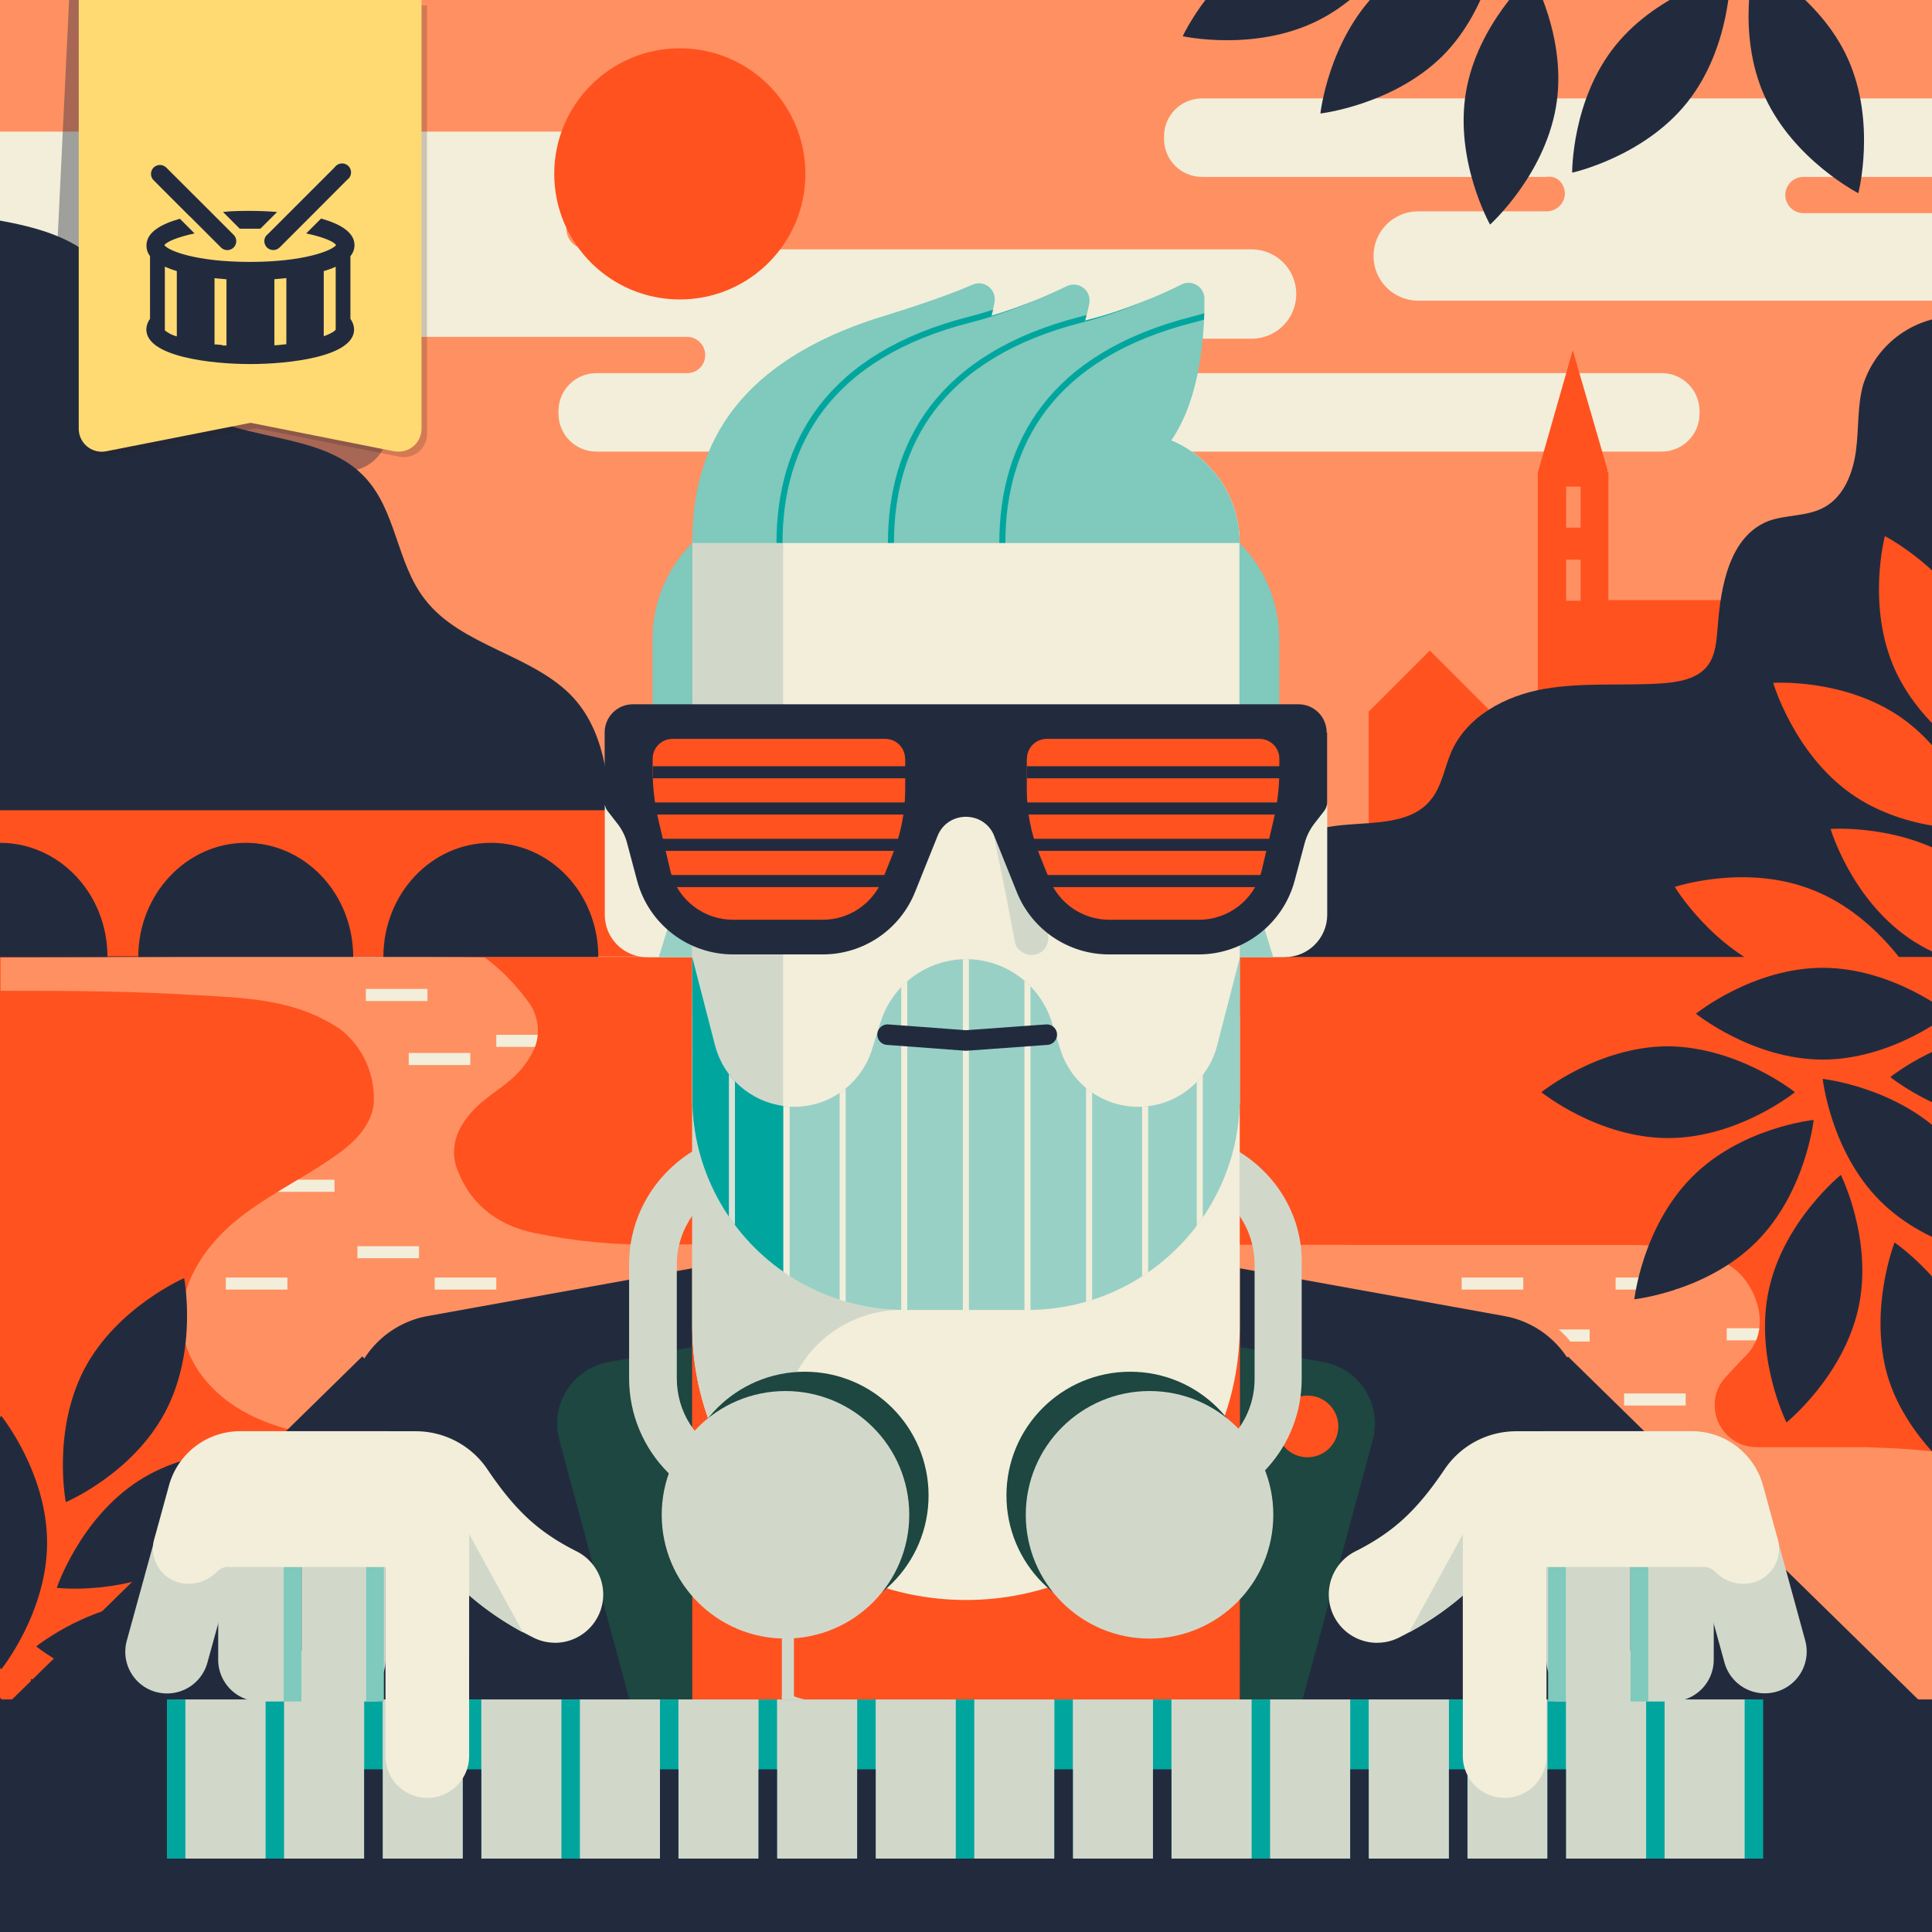 <svg xmlns="http://www.w3.org/2000/svg" version="1.1" xmlns:xlink="http://www.w3.org/1999/xlink" viewBox="0 0 320 320"><rect x="0" y="0" width="320" height="320" fill="#808080" stroke="none"/><clipPath id="Amiga500_lores"><rect y="0" width="320" height="320"/></clipPath><g clip-path="url(#Amiga500_lores)"><rect y="0" fill="none" width="320" height="320"/>
<g>
	<rect y="0" fill="#FF9062" width="320" height="320"/>
	
		<rect x="229.7" y="110.7" transform="matrix(0.707 -0.707 0.707 0.707 -13.948 201.995)" fill="#FF521F" width="14.3" height="14.3"/>
	<rect x="226.7" y="117.8" fill="#FF521F" width="20.2" height="26.4"/>
	<path fill="#F2EEDA" d="M176.6,59.1L176.6,59.1c0-1.7,1.4-3,3-3h27.7c4.1,0,7.4-3.3,7.4-7.4l0,0c0-4.1-3.3-7.4-7.4-7.4c0,0,0,0,0,0
		h-110c-1.9,0-3.5-1.5-3.5-3.5l0,0c0-1.9,1.5-3.4,3.4-3.4c0,0,0,0,0,0h7.7c3.5,0,6.3-2.8,6.3-6.3v0l0,0c0-3.5-2.8-6.3-6.3-6.3H-5.3
		c-0.9,0-1.6,0.7-1.6,1.6c0,0,0,0,0,0v4.2c0,0.9-0.7,1.6-1.6,1.6h-2c-0.9,0-1.6,0.7-1.6,1.6l0,0v10.5c0,0.9,0.7,1.6,1.6,1.6l0,0
		c0.9,0,1.6,0.7,1.6,1.6v9.7c0,0.9,0.7,1.6,1.6,1.6c0,0,0,0,0,0h121.1c1.7,0,3,1.4,3,3c0,0,0,0,0,0l0,0c0,1.7-1.3,3-3,3c0,0,0,0,0,0
		H98.8c-3.5,0-6.3,2.8-6.3,6.3v0.4c0,3.5,2.8,6.3,6.3,6.3h0h176.4c3.5,0,6.3-2.8,6.3-6.3c0,0,0,0,0,0v-0.4c0-3.5-2.8-6.3-6.3-6.3
		l0,0h-95.5C178,62.2,176.6,60.8,176.6,59.1C176.6,59.1,176.6,59.1,176.6,59.1z"/>
	<rect x="261.7" y="99.4" fill="#FF521F" width="27.3" height="20.5"/>
	<rect x="254.7" y="78.2" fill="#FF521F" width="11.7" height="47"/>
	<polygon fill="#FF521F" points="260.5,84 254.7,78.3 260.5,58 266.3,78 	"/>
	<rect x="259.4" y="80.6" fill="#FF9062" width="2.4" height="6.8"/>
	<rect x="259.4" y="92.7" fill="#FF9062" width="2.4" height="6.8"/>
	<circle fill="#FF521F" cx="112.6" cy="28.8" r="20.8"/>
	<path fill="#F2EEDA" d="M259.2,32L259.2,32c0,1.7-1.4,3-3,3h-21.3c-4.1,0-7.4,3.3-7.4,7.4l0,0c0,4.1,3.3,7.4,7.4,7.4h93
		c1.9,0,3.4,1.5,3.5,3.4l0,0c0,1.9-1.5,3.5-3.5,3.5h-7.7c-3.5,0-6.3,2.9-6.3,6.3l0,0c0,3.5,2.8,6.3,6.3,6.3h39.5
		c0.9,0,1.6-0.8,1.6-1.7v-4.2c0-0.9,0.7-1.6,1.6-1.6l0,0h2c0.9,0,1.6-0.7,1.6-1.6V49.7c0-0.9-0.7-1.6-1.6-1.6l0,0
		c-0.9,0-1.6-0.7-1.6-1.6v-9.6c0-0.9-0.7-1.6-1.6-1.6h-63c-1.7,0-3-1.4-3-3c0,0,0,0,0,0l0,0c0-1.7,1.4-3,3-3c0,0,0,0,0,0H337
		c3.5,0,6.3-2.8,6.3-6.3v-0.4c0-3.5-2.8-6.3-6.3-6.3H199.1c-3.5,0-6.3,2.8-6.3,6.3v0.4c0,3.5,2.8,6.3,6.3,6.3h57
		C257.8,29,259.1,30.3,259.2,32C259.2,32,259.2,32,259.2,32z"/>
	<path fill="#222B3E" d="M204,160c-1.9-10.2,5.6-21.2,15.8-23c6.1-1.1,13.7,0.2,17.4-4.8c1.7-2.3,2.1-5.2,3.2-7.7
		c2.6-5.9,9-9.3,15.4-10.4c6.4-1.1,12.9-0.5,19.3-0.9c2.8-0.2,6-0.7,7.7-2.9c1.4-1.8,1.5-4.2,1.7-6.4c0.5-6.9,2-15.1,8.4-17.6
		c3-1.1,6.4-0.7,9.3-2.3c3.2-1.8,4.7-5.6,5.2-9.3c0.5-3.7,0.2-7.4,1.2-11c2.4-7.4,9.6-12.1,17.4-11.2c-0.9,36.9,0.9,73.8,5.6,110.5
		l-3.7,0.6"/>
	<path fill="#222B3E" d="M101.2,157.9l-0.1-18.3c0-8.4-0.4-17.7-6.1-24c-6.6-7.2-18.6-8.5-24.6-16.3c-4.8-6.1-4.7-14.9-10.2-20.5
		C52.6,71,38.3,73.5,30,66.4c-7-6-7.5-16.7-14-23.2C11.1,38.5,3.7,37.1-3.2,36c0.3,40.9,2.8,83.3-5.8,124.3"/>
	<rect y="158.5" fill="#FF521F" width="320" height="161.5"/>
	<path fill="#FF9062" d="M288.8,224.9c5-4.5,2.1-11.9-1.5-14.7c-3.6-2.8-8-4-18.3-4c-93.3,0-94.7-0.1-159.9-0.1
		c-7,0.2-13.9-0.5-20.7-1.9c-5.1-1.1-10-3.9-12.5-10.1c-1-2.2-0.9-4.8,0.2-7c3.3-6.3,9-6.5,12.2-13c1.2-2.4,1-5.3-0.4-7.6
		c-2.1-3-4.6-5.7-7.6-7.9c-25-0.5-49.5,0-80.2,0v5.5c12.9,0,22,0.1,32,0.7c8.9,0.5,16.9,0.7,24.3,5.7c3.8,3,5.8,7.6,5.5,12.4
		c-0.5,3.8-3.5,6.6-6.6,8.7c-5.4,3.8-11.5,6.6-16.6,10.9s-9.2,10.7-8.5,17.4c0.6,5.9,4.8,10.8,9.8,13.7c5,2.9,10.7,4,16.4,4.9
		c71.6,11.2,145.3,2.8,217,12.6c8.9,1.2,19.6,4.6,20.8,12.9c0.7,5.2-3,10.2-7.7,13s-10.4,3.8-15.8,4.9c-9.2,2-18.8,4.7-25.5,10.9
		c-6.8,6.2-9.7,16.9-4.3,24.2c3.6,4.8,9.7,6.9,15.6,8.9H320l21.3-58.9c5.9-6.4,1.9-17-5.6-21.7c-7.6-4.7-17.3-5.3-26.5-5.6H291
		c-3.9,0-7-3.1-7-7c0-1.8,0.7-3.5,2-4.8L288.8,224.9z"/>
	<g>
		<defs>
			<path id="SVGID_1_" d="M288.8,224.9c5-4.5,2.1-11.9-1.5-14.7c-3.6-2.8-8-4-18.3-4c-93.3,0-94.7-0.1-159.9-0.1
				c-7,0.2-13.9-0.5-20.7-1.9c-5.1-1.1-10-3.9-12.5-10.1c-1-2.2-0.9-4.8,0.2-7c3.3-6.3,9-6.5,12.2-13c1.2-2.4,1-5.3-0.4-7.6
				c-2.1-3-4.6-5.7-7.6-7.9c-25-0.5-49.5,0-80.2,0v5.5c12.9,0,22,0.1,32,0.7c8.9,0.5,16.9,0.7,24.3,5.7c3.8,3,5.8,7.6,5.5,12.4
				c-0.5,3.8-3.5,6.6-6.6,8.7c-5.4,3.8-11.5,6.6-16.6,10.9s-9.2,10.7-8.5,17.4c0.6,5.9,4.8,10.8,9.8,13.7c5,2.9,10.7,4,16.4,4.9
				c71.6,11.2,145.3,2.8,217,12.6c8.9,1.2,19.6,4.6,20.8,12.9c0.7,5.2-3,10.2-7.7,13s-10.4,3.8-15.8,4.9c-9.2,2-18.8,4.7-25.5,10.9
				c-6.8,6.2-9.7,16.9-4.3,24.2c3.6,4.8,9.7,6.9,15.6,8.9H320l21.3-58.9c5.9-6.4,1.9-17-5.6-21.7c-7.6-4.7-17.3-5.3-26.5-5.6H291
				c-3.9,0-7-3.1-7-7c0-1.8,0.7-3.5,2-4.8L288.8,224.9z"/>
		</defs>
		<clipPath id="SVGID_00000115491763732624500000000008379442437333553316_">
			<use xlink:href="#SVGID_1_"  overflow="visible"/>
		</clipPath>
		<g clip-path="url(#SVGID_00000115491763732624500000000008379442437333553316_)">
			<path fill="none" stroke="#F2EEDA" stroke-width="2" stroke-miterlimit="10" d="M60.6,164.8h10.2"/>
			<path fill="none" stroke="#F2EEDA" stroke-width="2" stroke-miterlimit="10" d="M82.2,172.4h10.2"/>
			<path fill="none" stroke="#F2EEDA" stroke-width="2" stroke-miterlimit="10" d="M67.7,175.4h10.2"/>
			<path fill="none" stroke="#F2EEDA" stroke-width="2" stroke-miterlimit="10" d="M45.2,196.4h10.2"/>
			<path fill="none" stroke="#F2EEDA" stroke-width="2" stroke-miterlimit="10" d="M59.2,207.4h10.2"/>
			<path fill="none" stroke="#F2EEDA" stroke-width="2" stroke-miterlimit="10" d="M37.4,212.6h10.2"/>
			<path fill="none" stroke="#F2EEDA" stroke-width="2" stroke-miterlimit="10" d="M72,212.6h10.2"/>
			<path fill="none" stroke="#F2EEDA" stroke-width="2" stroke-miterlimit="10" d="M242.1,212.6h10.2"/>
			<path fill="none" stroke="#F2EEDA" stroke-width="2" stroke-miterlimit="10" d="M267.6,212.6h10.2"/>
			<path fill="none" stroke="#F2EEDA" stroke-width="2" stroke-miterlimit="10" d="M253.1,221.2h10.2"/>
			<path fill="none" stroke="#F2EEDA" stroke-width="2" stroke-miterlimit="10" d="M286,221h10.2"/>
			<path fill="none" stroke="#F2EEDA" stroke-width="2" stroke-miterlimit="10" d="M269,231.8h10.2"/>
			<path fill="none" stroke="#F2EEDA" stroke-width="2" stroke-miterlimit="10" d="M281.2,284.1h10.2"/>
			<path fill="none" stroke="#F2EEDA" stroke-width="2" stroke-miterlimit="10" d="M300.6,275.7h10.2"/>
			<path fill="none" stroke="#F2EEDA" stroke-width="2" stroke-miterlimit="10" d="M290.5,293.2h10.2"/>
			<path fill="none" stroke="#F2EEDA" stroke-width="2" stroke-miterlimit="10" d="M312.1,306.2h10.2"/>
		</g>
	</g>
	<rect y="134.2" fill="#FF521F" width="114.7" height="24.2"/>
	<path fill="#222B3E" d="M-17.8,158.5c0-10.4,8-18.9,17.8-18.9s17.8,8.4,17.8,18.9H-17.8z"/>
	<path fill="#222B3E" d="M22.9,158.5c0-10.4,8-18.9,17.8-18.9s17.8,8.4,17.8,18.9H22.9z"/>
	<path fill="#222B3E" d="M63.5,158.5c0-10.4,7.9-18.9,17.8-18.9s17.8,8.4,17.8,18.9H63.5z"/>
	<path fill="#FF521F" d="M337.8,161.1c0,0-12,0.9-21.6-5.7s-13-18.1-13-18.1s12-0.9,21.6,5.7C334.3,149.5,337.8,161.1,337.8,161.1z"
		/>
	<path fill="#FF521F" d="M316.7,161.6c0,0-11.4,3.8-22.3-0.3c-10.8-4.1-17-14.4-17-14.4s11.4-3.8,22.3,0.3
		C310.6,151.2,316.7,161.6,316.7,161.6z"/>
	<path fill="#FF521F" d="M327.9,137.3c0,0-12,0.8-21.4-5.9c-9.4-6.7-12.8-18.3-12.8-18.3s12-0.8,21.4,5.9
		C324.5,125.7,327.9,137.3,327.9,137.3z"/>
	<path fill="#FF521F" d="M329.4,127c0,0-10.7-5.5-15.5-16c-4.8-10.6-1.7-22.2-1.7-22.2s10.7,5.5,15.5,16S329.4,127,329.4,127z"/>
	<path fill="#222B3E" d="M297.3,180.9c0,0-9.4,7.6-21,7.6c-11.6,0-21-7.6-21-7.6s9.4-7.6,21-7.6
		C287.9,173.4,297.3,180.9,297.3,180.9z"/>
	<path fill="#222B3E" d="M355.1,178.4c0,0-9.4,7.6-21,7.6c-11.6,0-21-7.6-21-7.6s9.4-7.6,21-7.6
		C345.7,170.8,355.1,178.4,355.1,178.4z"/>
	<path fill="#222B3E" d="M300.4,185.5c0,0-1.3,12-9.5,20.2c-8.2,8.2-20.2,9.5-20.2,9.5s1.3-11.9,9.5-20.2
		C288.4,186.7,300.4,185.5,300.4,185.5z"/>
	<path fill="#222B3E" d="M304.9,194.6c0,0,5.4,10.8,2.9,22.1c-2.5,11.3-11.9,18.9-11.9,18.9s-5.4-10.8-2.9-22.1
		S304.9,194.6,304.9,194.6z"/>
	<path fill="#222B3E" d="M331.6,208.4c0,0-12-1.3-20.2-9.5s-9.5-20.2-9.5-20.2s12,1.3,20.2,9.5C330.3,196.4,331.6,208.4,331.6,208.4
		z"/>
	<path fill="#222B3E" d="M322.9,167.9c0,0-9.4,7.6-21,7.6c-11.6,0-21-7.6-21-7.6s9.4-7.6,21-7.6
		C313.5,160.3,322.9,167.9,322.9,167.9z"/>
	<path fill="#222B3E" d="M313.8,205.8c0,0,10,6.8,13.4,17.8c3.4,11.1-1.1,22.3-1.1,22.3s-10-6.8-13.4-17.8
		C309.4,217,313.8,205.8,313.8,205.8z"/>
	<path fill="#222B3E" d="M218.7,18.8c0,0,1.3-12,9.5-20.2c8.2-8.2,20.2-9.5,20.2-9.5s-1.3,12-9.5,20.2
		C230.7,17.4,218.7,18.8,218.7,18.8z"/>
	<path fill="#222B3E" d="M195.9,6c0,0,5-10.9,15.5-16c10.4-5.1,22.2-2.5,22.2-2.5s-5.1,10.9-15.5,16C207.7,8.6,195.9,6,195.9,6z"/>
	<path fill="#222B3E" d="M246.8,37.2c0,0-5.9-10.5-4-21.9s10.9-19.4,10.9-19.4s6,10.5,4,21.9S246.8,37.2,246.8,37.2z"/>
	<path fill="#222B3E" d="M260.4,28.6c0,0-0.1-12.1,7.2-21.1s19-11.7,19-11.7s0.1,12-7.1,21.1S260.4,28.6,260.4,28.6z"/>
	<path fill="#222B3E" d="M307.8,32c0,0-10.7-5.5-15.5-16c-4.8-10.6-1.7-22.2-1.7-22.2s10.8,5.5,15.5,16S307.8,32,307.8,32z"/>
	<path fill="#222B3E" d="M5.1,278.1c0,0,12,1.3,20.2,9.5c8.2,8.2,9.5,20.2,9.5,20.2s-12-1.3-20.2-9.5S5.1,278.1,5.1,278.1z"/>
	<path fill="#222B3E" d="M6,272.7c0,0,9.4-7.6,21-7.6s21,7.6,21,7.6s-9.4,7.6-21,7.6S6,272.7,6,272.7z"/>
	<path fill="#222B3E" d="M9.4,263c0,0,3.8-11.4,13.5-17.7c9.7-6.3,21.8-4.9,21.8-4.9s-3.8,11.4-13.5,17.7
		C21.4,264.4,9.4,263,9.4,263z"/>
	<path fill="#222B3E" d="M0.2,234.5c0,0,7.6,9.4,7.6,21c0,11.6-7.6,21-7.6,21s-7.6-9.4-7.6-21C-7.3,243.9,0.2,234.5,0.2,234.5z"/>
	<path fill="#222B3E" d="M-22.3,269.3c0,0,12,1.3,20.2,9.5c8.2,8.2,9.5,20.2,9.5,20.2s-11.9-1.3-20.2-9.5
		C-21,281.2-22.3,269.3-22.3,269.3z"/>
	<path fill="#222B3E" d="M10.9,248.8c0,0-2.3-11.8,3.1-22.1c5.4-10.2,16.5-15,16.5-15s2.3,11.8-3.1,22.1S10.9,248.8,10.9,248.8z"/>
	<path fill="#222B3E" stroke="#FF9062" stroke-width="4" stroke-linecap="square" stroke-miterlimit="10" d="M44.8,320
		c1.7-11.1-1.5-11.6,0.2-22.7c1.7-11.1,4.8-10.6,6.5-21.7c1.7-11.1-1.5-11.6,0.1-22.7c1.7-11.1,4.8-10.6,6.5-21.7
		c1-6.7,6.1-12,12.8-13.2l43.8-7.9"/>
	<path fill="#222B3E" stroke="#FF9062" stroke-width="4" stroke-linecap="square" stroke-miterlimit="10" d="M275.2,320
		c-1.7-11.1,1.5-11.6-0.1-22.7c-1.7-11.1-4.8-10.6-6.5-21.7c-1.7-11.1,1.5-11.6-0.1-22.7c-1.6-11.1-4.8-10.6-6.5-21.7
		c-1-6.7-6.1-12-12.8-13.2l-43.8-7.9"/>
</g><defs><clipPath id="b"><path d="M114.67,181.78c0,19.43,15.75,35.19,35.19,35.19h20.3c19.43,0,35.19-15.75,35.19-35.19l.02-23.23-3.78,14.64c-1.54,5.96-6.92,10.13-13.07,10.13h0c-5.9,0-11.12-3.83-12.88-9.46l-1.44-4.59c-1.94-6.19-7.68-10.4-14.17-10.4h0c-6.48,0-12.21,4.21-14.17,10.4l-1.44,4.59c-1.77,5.63-6.99,9.46-12.88,9.46h0c-6.16,0-11.54-4.17-13.07-10.13l-3.78-14.64,.02,23.23h-.02Z" style="fill:none;"/></clipPath><clipPath id="c"><path d="M193.99,72.92c4.85-7.08,5.54-17.66,5.5-23.47,0-1.94-2.05-3.19-3.79-2.34-3.53,1.74-9.25,4.27-15.16,5.77-.28,.07-.55,.15-.82,.23,.3-1.02,.54-1.98,.71-2.86,.41-2.12-1.78-3.8-3.73-2.86-3.12,1.5-7.64,3.48-12.47,4.91,.21-.8,.4-1.57,.52-2.27,.38-2.09-1.7-3.76-3.64-2.9-3.56,1.57-9.12,3.49-14.72,5.2-28.39,8.71-31.69,26.04-31.69,37.59h90.66c0-7.67-4.68-14.24-11.35-17.01h-.02Z" style="fill:none;"/></clipPath></defs><path d="M261.96,231.17c1.66,11.1,4.82,10.63,6.48,21.73,1.66,11.11-1.51,11.57,.15,22.68s4.82,10.63,6.48,21.73c1.66,11.11-1.51,11.57,.15,22.68h-69.86v-109.92l43.82,7.91c6.65,1.2,11.79,6.5,12.78,13.17" style="fill:#222b3e;"/><path d="M58.05,231.17c-1.66,11.1-4.82,10.63-6.48,21.73-1.66,11.11,1.51,11.57-.15,22.68-1.66,11.11-4.82,10.63-6.48,21.73-1.66,11.1,1.51,11.57-.15,22.68H114.65v-109.92l-43.82,7.91c-6.65,1.2-11.79,6.5-12.78,13.17" style="fill:#222b3e;"/><path d="M212.81,158.54h-9.7v-25.19h16.72v18.16c0,3.87-3.15,7.02-7.02,7.02Z" style="fill:#f2eeda;"/><polygon points="203.11 133.36 203.11 158.54 210.89 158.54 203.11 133.36" style="fill:#99d0c6;"/><path d="M100.17,133.36h16.72v25.19h-9.7c-3.87,0-7.02-3.15-7.02-7.02v-18.16h0Z" style="fill:#f2eeda;"/><polygon points="116.89 133.36 116.89 158.54 109.11 158.54 116.89 133.36" style="fill:#99d0c6;"/><rect x="114.67" y="210.08" width="90.66" height="109.92" style="fill:#FF521F;"/><path d="M205.34,168.14v51.53c0,25.04-20.3,45.34-45.34,45.34h0c-25.04,0-45.34-20.3-45.34-45.34v-51.53h90.67Z" style="fill:#f2eeda;"/><path d="M129.7,181.78v-17.66h-15.04v55.55c0,13.39,5.8,25.41,15.04,33.71v-16.96c0-10.94,8.99-19.55,19.93-19.48h20.52c19.43,0,35.19-15.75,35.19-35.19h-75.64v.02h0Z" style="fill:#d1d8ca;"/><path d="M133.09,71.51h53.84c10.16,0,18.41,8.25,18.41,18.41v91.84c0,19.42-15.76,35.19-35.19,35.19h-20.3c-19.42,0-35.19-15.76-35.19-35.19V89.94c0-10.16,8.25-18.41,18.41-18.41h.01Z" style="fill:#f2eeda;"/><path d="M164,135.63c1.48,6.81,2.84,13.63,4.12,20.47,.28,1.5,2.09,2.35,3.48,1.98,1.57-.43,2.25-1.96,1.98-3.48-1.28-6.84-2.65-13.67-4.12-20.47-.33-1.49-2.07-2.36-3.48-1.98-1.54,.42-2.29,1.98-1.98,3.48h0Z" style="fill:#d1d8ca;"/><path d="M114.67,89.94v91.84c0,11.93,5.95,22.48,15.04,28.83V71.84c-8.56,1.59-15.04,9.08-15.04,18.1Z" style="fill:#d1d8ca;"/><path d="M114.67,89.94c0-10.17,8.24-18.41,18.41-18.41h53.84c10.17,0,18.41,8.24,18.41,18.41H114.67Z" style="fill:#7fc9bd;"/><path d="M114.67,181.78c0,19.43,15.75,35.19,35.19,35.19h20.3c19.43,0,35.19-15.75,35.19-35.19l.02-23.23-3.78,14.64c-1.54,5.96-6.92,10.13-13.07,10.13h0c-5.9,0-11.12-3.83-12.88-9.46l-1.44-4.59c-1.94-6.19-7.68-10.4-14.17-10.4h0c-6.48,0-12.21,4.21-14.17,10.4l-1.44,4.59c-1.77,5.63-6.99,9.46-12.88,9.46h0c-6.16,0-11.54-4.17-13.07-10.13l-3.78-14.64,.02,23.23h-.02Z" style="fill:#99d0c6;"/><path d="M118.43,173.18l-3.78-14.64,.02,23.23c0,11.93,5.95,22.48,15.04,28.83v-27.43c-5.37-.72-9.88-4.63-11.27-9.99h-.01Z" style="fill:#00a69e;"/><path d="M114.67,121.75v-31.82c-4.39,4.39-6.59,10.15-6.59,15.91v17.05l6.59-1.14h0Z" style="fill:#7fc9bd;"/><path d="M205.29,121.75v-31.82c4.39,4.39,6.59,10.15,6.59,15.91v17.05l-6.59-1.14h0Z" style="fill:#7fc9bd;"/><path d="M114.67,89.94c0-11.55,3.3-28.88,31.69-37.59,5.6-1.72,11.16-3.63,14.72-5.2,1.94-.86,4.02,.81,3.64,2.9-.85,4.65-3.39,11.73-10.85,16.8l-39.21,23.1h.01Z" style="fill:#7fc9bd;"/><path d="M130.4,89.94c0-16.36,8-31.06,31.69-37.05,5.61-1.42,11.03-3.77,14.6-5.49,1.95-.94,4.13,.73,3.73,2.86-.89,4.65-3.47,11.59-10.8,16.58l-39.21,23.1h0Z" style="fill:#7fc9bd;"/><path d="M148.85,89.94c0-16.36,8-31.06,31.69-37.05,5.92-1.5,11.63-4.03,15.16-5.77,1.74-.86,3.78,.4,3.79,2.34,.06,7.26-1,21.91-9.89,27.95l-40.74,12.53h-.01Z" style="fill:#7fc9bd;"/><path d="M114.65,319.99l-22.01-81.49c-1.58-5.86,2.18-11.81,8.15-12.89l13.74-2.49,.12,96.88Z" style="fill:#1d4740;"/><g style="clip-path:url(#b);"><g><line x1="159.98" y1="156.05" x2="159.98" y2="217.49" style="fill:none; stroke:#f2eeda; stroke-miterlimit:10;"/><line x1="170.18" y1="158.57" x2="170.18" y2="217.49" style="fill:none; stroke:#f2eeda; stroke-miterlimit:10;"/><line x1="180.39" y1="174.58" x2="180.39" y2="216.1" style="fill:none; stroke:#f2eeda; stroke-miterlimit:10;"/><line x1="189.67" y1="179.79" x2="189.67" y2="215.92" style="fill:none; stroke:#f2eeda; stroke-miterlimit:10;"/><line x1="198.72" y1="171.52" x2="198.72" y2="209.17" style="fill:none; stroke:#f2eeda; stroke-miterlimit:10;"/><line x1="121.23" y1="170.09" x2="121.23" y2="209.17" style="fill:none; stroke:#dce1d7; stroke-miterlimit:10;"/><line x1="130.29" y1="178" x2="130.29" y2="215.92" style="fill:none; stroke:#f2eeda; stroke-miterlimit:10;"/><line x1="139.57" y1="174.58" x2="139.57" y2="216.1" style="fill:none; stroke:#f2eeda; stroke-miterlimit:10;"/><line x1="149.77" y1="158.93" x2="149.77" y2="217.49" style="fill:none; stroke:#f2eeda; stroke-miterlimit:10;"/></g></g><polyline points="147.01 171.37 159.98 172.34 173.38 171.37" style="fill:none; stroke:#222b3e; stroke-linecap:round; stroke-miterlimit:10; stroke-width:3.4px;"/><g style="clip-path:url(#c);"><g><path d="M129.11,89.94c0-16.36,8-31.06,31.69-37.05,5.61-1.42,11.03-3.77,14.6-5.49" style="fill:none; stroke:#00a69e; stroke-miterlimit:10;"/><path d="M147.57,89.94c0-16.36,8-31.06,31.69-37.05,5.61-1.42,11.03-3.77,14.6-5.49" style="fill:none; stroke:#00a69e; stroke-miterlimit:10;"/><path d="M166.02,89.94c0-16.36,8-31.06,31.69-37.05,5.61-1.42,11.03-3.77,14.6-5.49" style="fill:none; stroke:#00a69e; stroke-miterlimit:10;"/></g></g><path d="M205.36,319.99l22.01-81.49c1.58-5.86-2.18-11.81-8.15-12.89l-13.74-2.49-.12,96.88Z" style="fill:#1d4740;"/><rect width="320" height="319.99" style="fill:none;"/><rect width="320" height="320" fill="none"/>
    <circle cx="216.56" cy="236.26" r="5.11" fill="#ff521f"/><circle fill="#1D4740" stroke="#1D4740" stroke-width="4" stroke-miterlimit="10" cx="133.3" cy="247.7" r="18.5"/>
<circle fill="#1D4740" stroke="#1D4740" stroke-width="4" stroke-miterlimit="10" cx="187.2" cy="247.7" r="18.5"/>
<circle fill="#D1D8CA" stroke="#D1D8CA" stroke-width="4" stroke-miterlimit="10" cx="130.1" cy="250.9" r="18.5"/>
<circle fill="#D1D8CA" stroke="#D1D8CA" stroke-width="4" stroke-miterlimit="10" cx="190.4" cy="250.9" r="18.5"/>
<path fill="#D1D8CA" d="M205.3,190.8v10.6c1.6,2.3,2.5,5.1,2.5,8.1v18.9c0,4.6-2.2,8.7-5.7,11.3c-1.4,3.9-3.2,7.4-5.7,10.5
	c10.8-1.4,19.2-10.6,19.2-21.8v-18.9C215.8,201.6,211.6,194.7,205.3,190.8z"/>
<path fill="#D1D8CA" d="M126.2,250.4v-0.5c-2.4-2.7-4.5-5.7-6.2-8.9c-4.7-2.3-7.9-7.1-7.9-12.7v-18.9c0-3,1-5.8,2.6-8.1v-10.6
	c-6.3,3.9-10.5,10.8-10.5,18.7v18.9C104.2,240.5,114.1,250.4,126.2,250.4z"/>
<path fill="none" stroke="#D1D8CA" stroke-width="2" stroke-linecap="round" stroke-miterlimit="10" d="M130.5,281.2
	c0,1.4,6.4,1.4,6.4,2.8c0,1.4-6.4,1.4-6.4,2.8s6.4,1.4,6.4,2.8s-6.4,1.4-6.4,2.8s6.4,1.4,6.4,2.8s-6.4,1.4-6.4,2.8s6.4,1.4,6.4,2.8
	c0,1.4-6.4,1.4-6.4,2.8s6.4,1.4,6.4,2.8s-6.4,1.4-6.4,2.8s6.4,1.4,6.4,2.8s-6.4,1.4-6.4,2.8s6.4,1.4,6.4,2.8c0,1.4-6.4,1.4-6.4,2.8
	c0,1.4,6.4,1.4,6.4,2.8s-6.4,1.4-6.4,2.8s6.4,1.4,6.4,2.8s-6.4,1.4-6.4,2.8s6.4,1.4,6.4,2.8s-6.4,1.4-6.4,2.8s6.4,1.4,6.4,2.8
	s-6.4,1.4-6.4,2.8c0,1.4,6.4,1.4,6.4,2.8s-6.4,1.4-6.4,2.8"/>
<line fill="none" stroke="#D1D8CA" stroke-width="2" stroke-linecap="round" stroke-miterlimit="10" x1="130.5" y1="281.2" x2="130.5" y2="267.7"/><rect width="320" height="320" fill="none"/><polygon points="259.71 224.68 318.48 282.24 293.21 307.94 234.44 250.37 259.71 224.68" fill="#222b3e"/><polygon points="85.27 250.36 26.5 307.93 1.24 282.23 60.01 224.66 85.27 250.36" fill="#222b3e"/><rect y="281.48" width="320" height="38.52" fill="#222b3e"/><rect x="29.18" y="281.48" width="261.32" height="26.36" fill="#d1d8ca"/><line x1="78.19" y1="307.84" x2="78.19" y2="281.48" fill="none" stroke="#00a69e" stroke-miterlimit="10" stroke-width="3.06"/><line x1="45.52" y1="307.84" x2="45.52" y2="281.48" fill="none" stroke="#00a69e" stroke-miterlimit="10" stroke-width="3.06"/><line x1="143.51" y1="307.84" x2="143.51" y2="281.48" fill="none" stroke="#00a69e" stroke-miterlimit="10" stroke-width="3.06"/><line x1="110.84" y1="307.84" x2="110.84" y2="281.48" fill="none" stroke="#00a69e" stroke-miterlimit="10" stroke-width="3.06"/><line x1="208.84" y1="307.84" x2="208.84" y2="281.48" fill="none" stroke="#00a69e" stroke-miterlimit="10" stroke-width="3.06"/><line x1="176.17" y1="307.84" x2="176.17" y2="281.48" fill="none" stroke="#00a69e" stroke-miterlimit="10" stroke-width="3.06"/><line x1="241.52" y1="307.84" x2="241.52" y2="281.48" fill="none" stroke="#00a69e" stroke-miterlimit="10" stroke-width="3.06"/><line x1="257.84" y1="307.84" x2="257.84" y2="281.48" fill="none" stroke="#00a69e" stroke-miterlimit="10" stroke-width="3.06"/><line x1="274.18" y1="307.84" x2="274.18" y2="281.48" fill="none" stroke="#00a69e" stroke-miterlimit="10" stroke-width="3.06"/><line x1="94.52" y1="307.84" x2="94.52" y2="281.48" fill="none" stroke="#00a69e" stroke-miterlimit="10" stroke-width="3.06"/><line x1="61.85" y1="307.84" x2="61.85" y2="281.48" fill="none" stroke="#00a69e" stroke-miterlimit="10" stroke-width="3.06"/><line x1="159.84" y1="307.84" x2="159.84" y2="281.48" fill="none" stroke="#00a69e" stroke-miterlimit="10" stroke-width="3.06"/><line x1="127.17" y1="307.84" x2="127.17" y2="281.48" fill="none" stroke="#00a69e" stroke-miterlimit="10" stroke-width="3.06"/><line x1="225.17" y1="307.84" x2="225.17" y2="281.48" fill="none" stroke="#00a69e" stroke-miterlimit="10" stroke-width="3.06"/><line x1="192.5" y1="307.84" x2="192.5" y2="281.48" fill="none" stroke="#00a69e" stroke-miterlimit="10" stroke-width="3.06"/><line x1="290.5" y1="307.84" x2="290.5" y2="281.48" fill="none" stroke="#00a69e" stroke-miterlimit="10" stroke-width="3.06"/><line x1="29.18" y1="307.84" x2="29.18" y2="281.48" fill="none" stroke="#00a69e" stroke-miterlimit="10" stroke-width="3.06"/><line x1="78.19" y1="307.84" x2="78.19" y2="293.06" fill="none" stroke="#222b3e" stroke-miterlimit="10" stroke-width="3.06"/><line x1="143.51" y1="307.84" x2="143.51" y2="293.06" fill="none" stroke="#222b3e" stroke-miterlimit="10" stroke-width="3.06"/><line x1="110.84" y1="307.84" x2="110.84" y2="293.06" fill="none" stroke="#222b3e" stroke-miterlimit="10" stroke-width="3.06"/><line x1="176.17" y1="307.84" x2="176.17" y2="293.06" fill="none" stroke="#222b3e" stroke-miterlimit="10" stroke-width="3.06"/><line x1="241.52" y1="307.84" x2="241.52" y2="293.06" fill="none" stroke="#222b3e" stroke-miterlimit="10" stroke-width="3.06"/><line x1="257.84" y1="307.84" x2="257.84" y2="293.06" fill="none" stroke="#222b3e" stroke-miterlimit="10" stroke-width="3.06"/><line x1="61.85" y1="307.84" x2="61.85" y2="293.06" fill="none" stroke="#222b3e" stroke-miterlimit="10" stroke-width="3.06"/><line x1="127.17" y1="307.84" x2="127.17" y2="293.06" fill="none" stroke="#222b3e" stroke-miterlimit="10" stroke-width="3.06"/><line x1="225.17" y1="307.84" x2="225.17" y2="293.06" fill="none" stroke="#222b3e" stroke-miterlimit="10" stroke-width="3.06"/><line x1="192.5" y1="307.84" x2="192.5" y2="293.06" fill="none" stroke="#222b3e" stroke-miterlimit="10" stroke-width="3.06"/><path d="M228.14,272.1a8,8,0,0,1-3.62-15.16c6.24-3.15,10.09-6.68,14.7-13.5a14.31,14.31,0,0,1,11.86-6.38h25.85a8,8,0,1,1,0,16H252.05c-5.94,8.61-11.86,13.9-20.31,18.16a7.93,7.93,0,0,1-3.61.87Z" fill="#f2eeda"/><path d="M256.15,256.5H270v18.4a6.92,6.92,0,0,1-6.93,6.92h0a6.92,6.92,0,0,1-6.93-6.92V256.5h0Z" fill="#d1d8ca"/><path d="M270,256.5h13.85v18.4a6.92,6.92,0,0,1-6.93,6.92h0A6.93,6.93,0,0,1,270,274.9V256.5h0Z" fill="#d1d8ca"/><rect x="257.54" y="273.45" width="20.06" height="8.37" fill="#d1d8ca"/><path d="M280.79,257.63,294.15,254,299,271.72a6.92,6.92,0,0,1-4.85,8.5h0a6.93,6.93,0,0,1-8.52-4.84l-4.88-17.74h0Z" fill="#d1d8ca"/><line x1="257.89" y1="281.82" x2="257.89" y2="259.35" fill="none" stroke="#7fc9bd" stroke-miterlimit="10" stroke-width="2.94"/><line x1="271.54" y1="281.82" x2="271.54" y2="259.35" fill="none" stroke="#7fc9bd" stroke-miterlimit="10" stroke-width="2.94"/><path d="M255.58,237.05h24.63A12.23,12.23,0,0,1,292,246l2.38,8.68a5.83,5.83,0,0,1-5.13,7.63,6.61,6.61,0,0,1-5.2-2,2.54,2.54,0,0,0-2.11-.76H248.07c-3.19,0-5.77,13.88-5.77,13.88v-26.3l13.28-10.1Z" fill="#f2eeda"/><path d="M242.3,256.5h13.85v34.36a6.93,6.93,0,0,1-6.93,6.92h0a6.92,6.92,0,0,1-6.93-6.92V256.5h0Z" fill="#f2eeda"/><path d="M242.3,264.26V254.11l-8.92,16.28A49.53,49.53,0,0,0,242.3,264.26Z" fill="#d1d8ca"/><path d="M91.86,272.1a8,8,0,0,0,3.62-15.16c-6.24-3.15-10.09-6.68-14.7-13.5a14.31,14.31,0,0,0-11.86-6.38H43.07a8,8,0,1,0,0,16H68c5.94,8.61,11.86,13.9,20.31,18.16a7.93,7.93,0,0,0,3.61.87Z" fill="#f2eeda"/><path d="M56.93,281.82h0A6.92,6.92,0,0,1,50,274.9V256.5H63.85v18.4a6.92,6.92,0,0,1-6.93,6.92Z" fill="#d1d8ca"/><path d="M43.07,281.82h0a6.92,6.92,0,0,1-6.93-6.92V256.5H50v18.4a6.93,6.93,0,0,1-6.93,6.92Z" fill="#d1d8ca"/><rect x="42.4" y="273.45" width="20.06" height="8.37" fill="#d1d8ca"/><path d="M25.84,280.25h0a6.91,6.91,0,0,1-4.84-8.5L25.88,254l13.36,3.66-4.89,17.74a6.93,6.93,0,0,1-8.52,4.84Z" fill="#d1d8ca"/><line x1="62.11" y1="281.82" x2="62.11" y2="259.35" fill="none" stroke="#7fc9bd" stroke-miterlimit="10" stroke-width="2.94"/><line x1="48.46" y1="281.82" x2="48.46" y2="259.35" fill="none" stroke="#7fc9bd" stroke-miterlimit="10" stroke-width="2.94"/><path d="M64.42,237.05H39.79A12.23,12.23,0,0,0,28,246l-2.38,8.68a5.83,5.83,0,0,0,5.13,7.63,6.61,6.61,0,0,0,5.2-2,2.54,2.54,0,0,1,2.11-.76H71.93c3.19,0,5.77,13.88,5.77,13.88v-26.3l-13.28-10.1Z" fill="#f2eeda"/><path d="M70.78,297.79h0a6.93,6.93,0,0,1-6.93-6.92V256.51H77.7v34.36a6.92,6.92,0,0,1-6.93,6.92Z" fill="#f2eeda"/><path d="M77.71,264.26V254.11l8.92,16.28A49.53,49.53,0,0,1,77.71,264.26Z" fill="#d1d8ca"/><rect width="320" height="320" fill="none"/><path d="M219.81,121.32v11.59c0,.52-.17,1.02-.49,1.42l-1.64,2.11c-.73,.95-1.26,2.03-1.58,3.18l-1.66,6.23c-1.92,7.2-8.44,12.23-15.9,12.23h-14.86c-6.73,0-12.77-4.09-15.27-10.33l-3.73-9.29c-1.69-4.23-7.7-4.23-9.39,0l-3.73,9.29c-2.51,6.24-8.55,10.33-15.27,10.33h-14.86c-7.46,0-13.99-5.01-15.91-12.23l-1.66-6.23c-.3-1.15-.85-2.24-1.58-3.18l-1.64-2.11c-.32-.41-.49-.91-.49-1.42v-11.59c0-2.59,2.1-4.67,4.67-4.67h110.25c2.59,0,4.67,2.1,4.67,4.67h.03Z" fill="#222b3e"/><path d="M170.07,125.68v5.08c0,3.68,.7,7.33,2.08,10.75l1.65,4.11c1.63,4.05,5.55,6.72,9.93,6.72h14.86c4.84,0,9.09-3.26,10.34-7.95l2.03-8.64c.62-2.66,.94-5.38,.94-8.13v-1.95c0-1.82-1.47-3.29-3.29-3.29h-35.23c-1.82,0-3.29,1.47-3.29,3.29h-.02Z" fill="#ff521f"/><path d="M149.93,125.68v5.08c0,3.68-.7,7.33-2.08,10.75l-1.65,4.11c-1.63,4.05-5.55,6.72-9.93,6.72h-14.86c-4.84,0-9.09-3.26-10.34-7.95l-2.03-8.64c-.62-2.66-.94-5.38-.94-8.13v-1.95c0-1.82,1.47-3.29,3.29-3.29h35.23c1.82,0,3.29,1.47,3.29,3.29h.02Z" fill="#ff521f"/><line x1="108.13" y1="127.91" x2="154.13" y2="127.91" fill="none" stroke="#222b3e" stroke-miterlimit="10" stroke-width="2"/><line x1="108.13" y1="133.91" x2="150.78" y2="133.91" fill="none" stroke="#222b3e" stroke-miterlimit="10" stroke-width="2"/><line x1="108.13" y1="139.93" x2="150.78" y2="139.93" fill="none" stroke="#222b3e" stroke-miterlimit="10" stroke-width="2"/><line x1="108.13" y1="145.93" x2="149.93" y2="145.93" fill="none" stroke="#222b3e" stroke-miterlimit="10" stroke-width="2"/><line x1="170.07" y1="127.91" x2="216.07" y2="127.91" fill="none" stroke="#222b3e" stroke-miterlimit="10" stroke-width="2"/><line x1="170.07" y1="133.91" x2="212.72" y2="133.91" fill="none" stroke="#222b3e" stroke-miterlimit="10" stroke-width="2"/><line x1="170.07" y1="139.93" x2="212.72" y2="139.93" fill="none" stroke="#222b3e" stroke-miterlimit="10" stroke-width="2"/><line x1="170.07" y1="145.93" x2="211.87" y2="145.93" fill="none" stroke="#222b3e" stroke-miterlimit="10" stroke-width="2"/><g transform="translate(8, 0) scale(0.9)">
    <g opacity=".4">
        <path d="M53,86.45l-19.99-4.88-24.56,5.03c-1.5,.34-3.07,.19-4.48-.44-2.56-1.24-4.13-3.91-3.96-6.75L3.83,0h62.18l-3.55,79.42c-.17,4.18-3.7,7.43-7.88,7.26-.53-.02-1.06-.1-1.58-.23Z"
              fill="#222b3e"/>
    </g>
    <path d="M64.63,84.05l-26.4-5.24-26.57,5.24c-2.29,.46-4.52-1.03-4.98-3.33-.05-.27-.08-.55-.08-.83V1h63.09V79.88c0,2.34-1.89,4.24-4.23,4.24-.28,0-.57-.03-.84-.08h.01Z"
          fill="#231f20" opacity=".2"/>
    <path d="M63.63,83.05l-26.4-5.24-26.57,5.24c-2.29,.46-4.52-1.03-4.98-3.33-.05-.27-.08-.55-.08-.83V0h63.09V78.88c0,2.34-1.89,4.24-4.23,4.24-.28,0-.57-.03-.84-.08h.01Z"
          fill="#ffda73"/>
    <path d="M55.61,47.13c.48-.57,.74-1.29,.74-2.03,0-2.35-2.63-3.9-6.15-4.88l-2.74,2.74c3.18,.66,5.13,1.52,5.5,2.15-.72,.99-5.86,3.09-15.83,3.09s-15.06-2.06-15.77-3.09c.43-.62,2.38-1.48,5.56-2.15l-2.7-2.7c-3.52,.98-6.15,2.53-6.15,4.88-.02,.72,.21,1.42,.65,1.99v11.56c-.43,.55-.66,1.23-.68,1.93,0,5.04,12.01,6.38,19.12,6.38s19.12-1.34,19.12-6.38c-.02-.7-.26-1.37-.68-1.93v-11.56h.02Zm-2.72,13.37v.18h0l-.07,.08-.12,.11-.14,.11-.18,.12-.2,.12-.23,.12-.24,.12-.29,.13-.3,.13-.35,.13h-.08v-11.95c.75-.22,1.49-.49,2.2-.81v11.41h-.01Zm-31.44,.18v-11.6c.71,.32,1.45,.59,2.2,.81v12.02c-.8-.21-1.55-.59-2.2-1.1v-.13Zm10.57,2.82l-1.1-.11h-.33v-12.19l2.2,.2v12.18h-.7l-.07-.08Zm10.33,0l-.74,.05v-12.17l2.2-.2v12.17l-.8,.08s-.66,.07-.66,.07Z"
          fill="#222b3e"/>
    <path d="M35.31,42.09h3.72l3.08-3.08c-1.77-.14-3.49-.2-4.98-.2s-3.21,0-4.98,.2l3.08,3.08h.09Z" fill="#222b3e"/>
    <path d="M26.04,39.81l2.85,2.85,2.89,2.89c.64,.64,1.69,.64,2.33,0,.64-.64,.65-1.67,.01-2.32,0,0,0,0-.01-.01l-1.01-1.01-3.03-3.03-8.4-8.38c-.67-.62-1.71-.58-2.33,.08-.59,.63-.59,1.62,0,2.25l6.71,6.72v-.04Z"
          fill="#222b3e"/>
    <path d="M40.24,43.21c-.64,.64-.65,1.67-.01,2.32,0,0,0,0,.01,.01,.64,.64,1.69,.64,2.33,0l2.89-2.89,2.85-2.85,6.7-6.72c.75-.52,.93-1.55,.41-2.3s-1.55-.93-2.3-.41c-.17,.12-.31,.26-.43,.43l-8.4,8.4-3.03,3.03-1.01,1.01-.02-.03Z"
          fill="#222b3e"/>
    </g></g></svg>